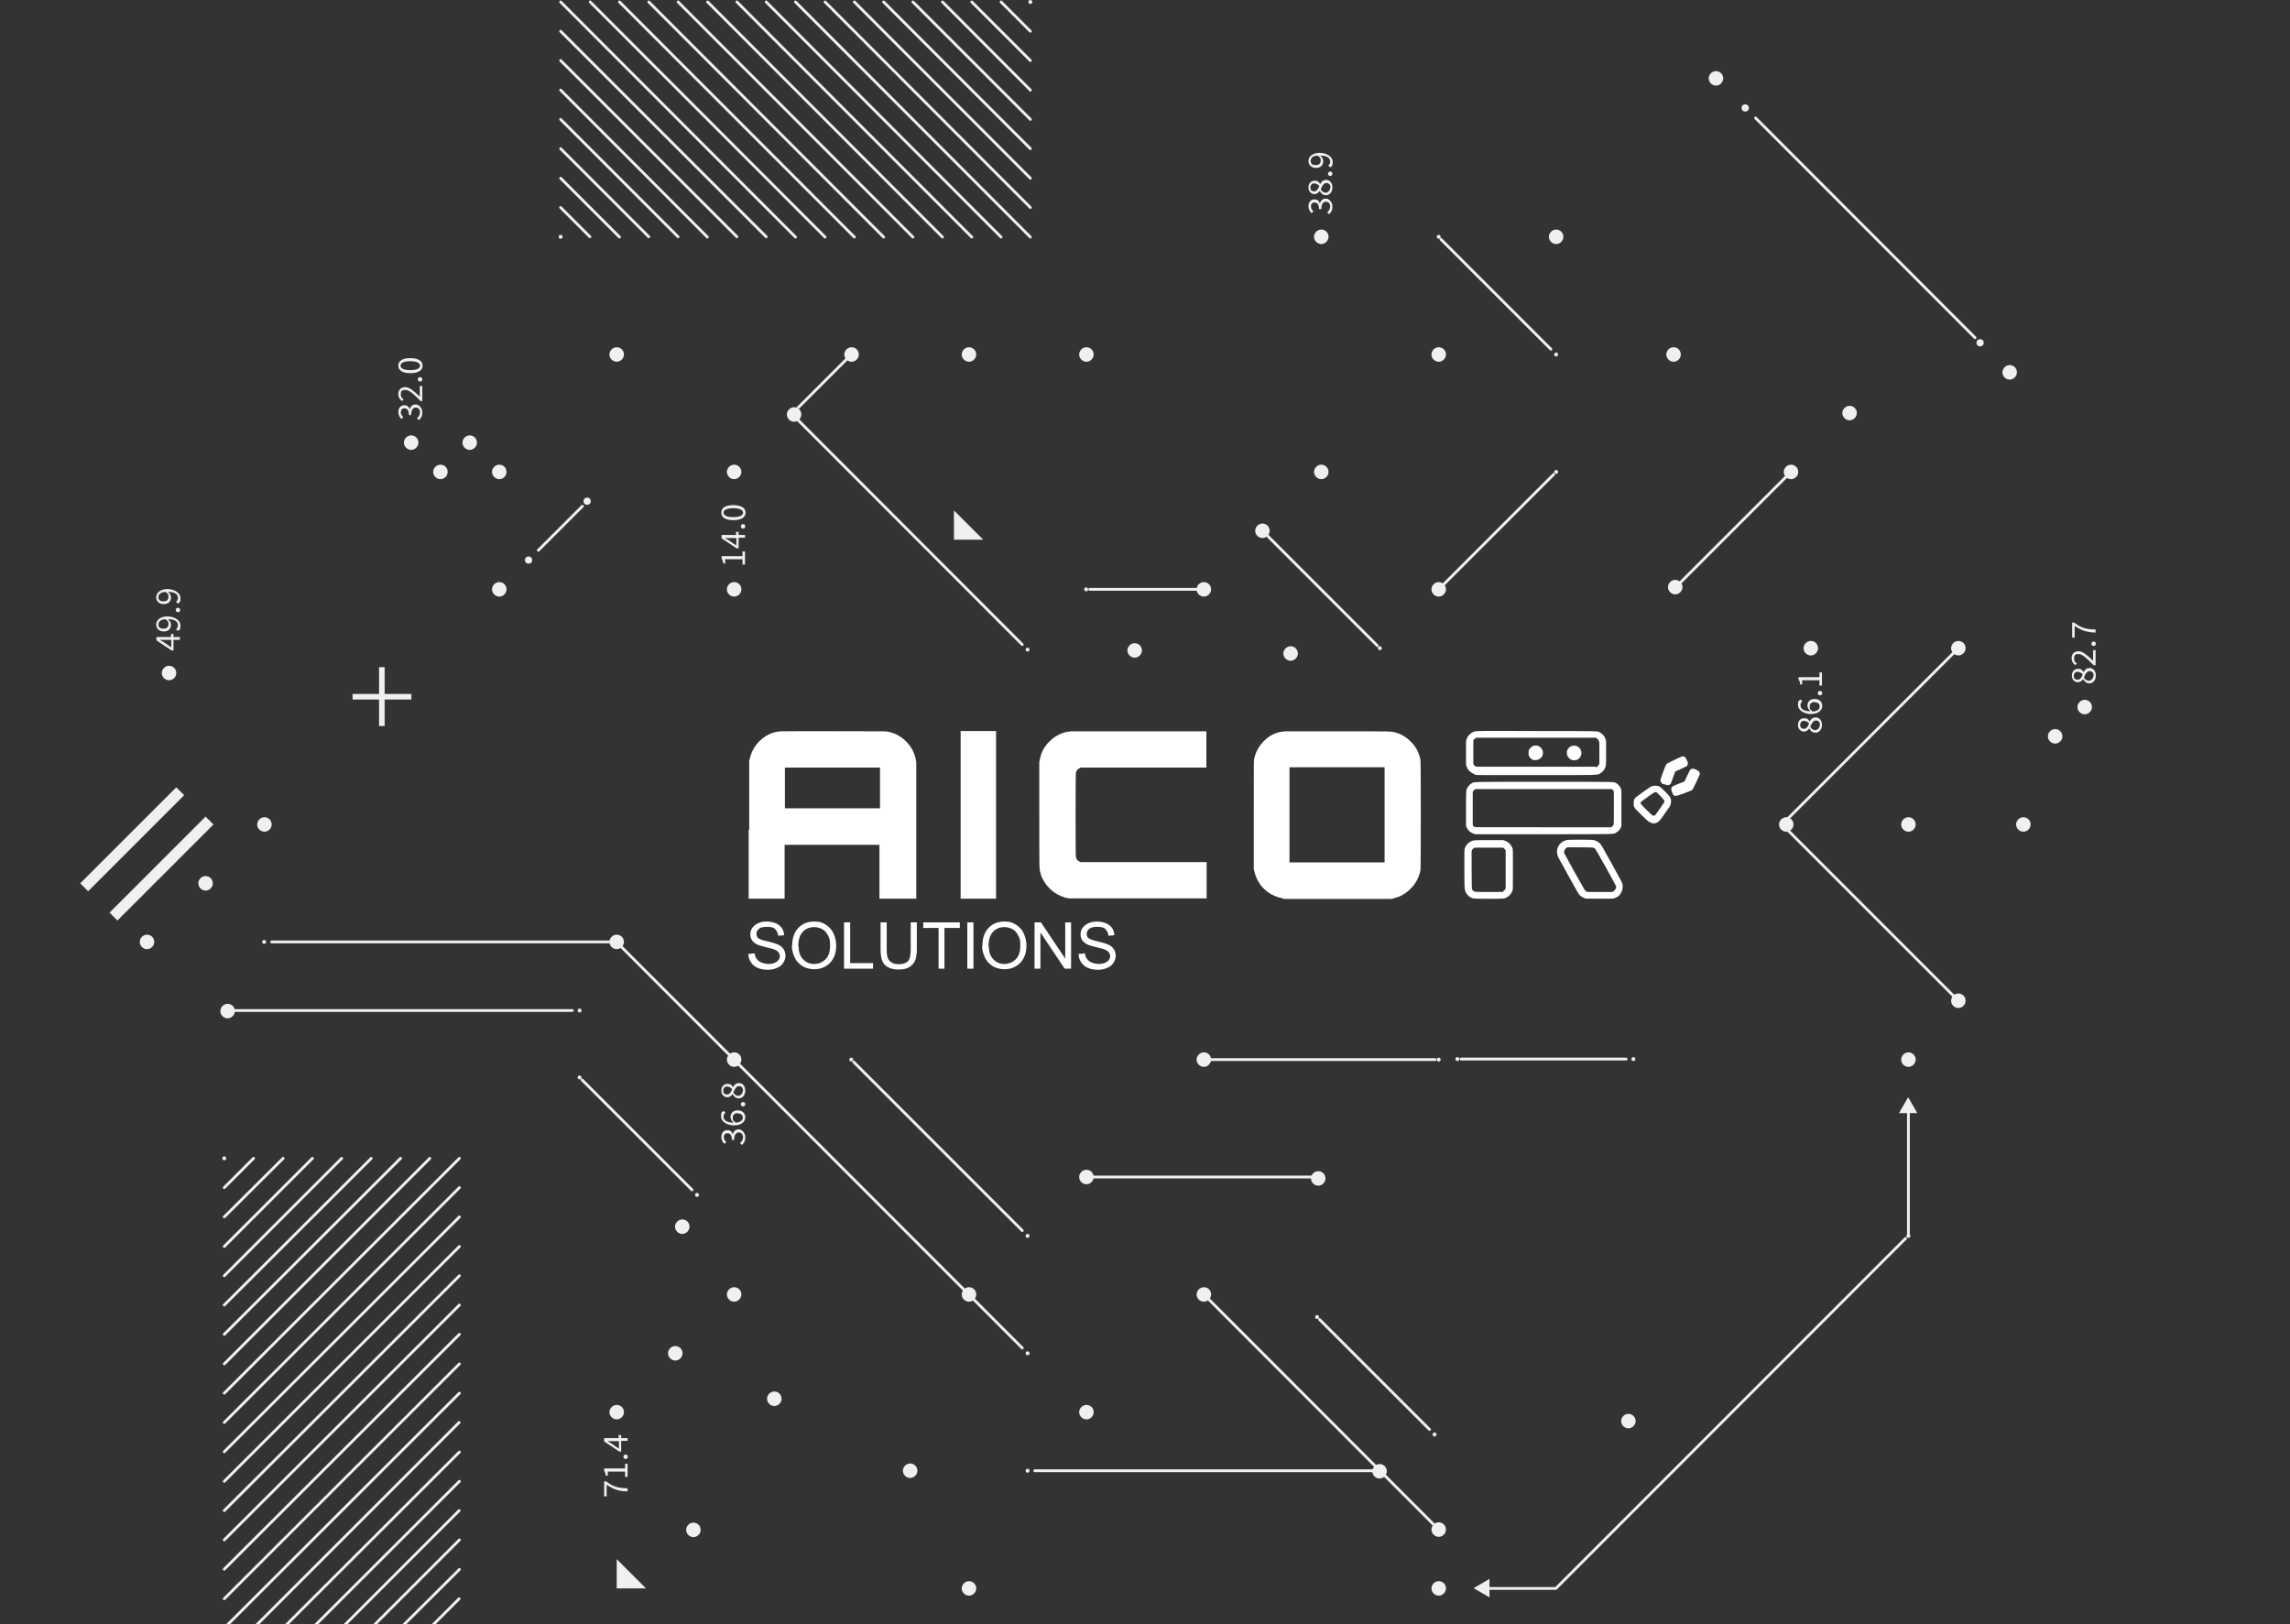 <?xml version="1.0" encoding="UTF-8"?>
<svg xmlns="http://www.w3.org/2000/svg" xmlns:xlink="http://www.w3.org/1999/xlink" version="1.1" viewBox="0 0 821 582.3">
  <rect x="0" y="0" width="821" height="582.3" fill="#333333" stroke="none"/>
  <defs>
    <style>
      .st0 {
        stroke-linecap: square;
        stroke-width: 4px;
      }

      .st0, .st1, .st2, .st3 {
        fill: none;
      }

      .st0, .st2 {
        stroke-miterlimit: 10;
      }

      .st0, .st2, .st3 {
        stroke: #f0f0f0;
      }

      .st4 {
        fill: #fff;
      }

      .st5 {
        fill: #f0f0f0;
      }

      .st6 {
        isolation: isolate;
      }

      .st2 {
        stroke-width: 2px;
      }

      .st3 {
        stroke-linecap: round;
        stroke-linejoin: round;
      }

      .st7 {
        clip-path: url(#clippath);
      }
    </style>
    <clipPath id="clippath">
      <rect class="st1" y="0" width="821" height="582.3"></rect>
    </clipPath>
  </defs>
  <g id="Ebene_1">
    <g class="st7">
      <g>
        <circle class="st5" cx="189.5" cy="200.8" r="1.3"></circle>
        <path class="st3" d="M193,197.3l15.8-15.8"></path>
        <circle class="st5" cx="210.5" cy="179.7" r="1.3"></circle>
        <circle class="st5" cx="625.7" cy="38.7" r="1.3"></circle>
        <path class="st3" d="M629.4,42.3l78.7,78.8"></path>
        <circle class="st5" cx="709.9" cy="122.9" r="1.3"></circle>
        <path class="st2" d="M126.4,249.8h21.1"></path>
        <path class="st2" d="M136.9,260.3v-21.1"></path>
        <path class="st0" d="M42.1,327.2l31.6-31.6"></path>
        <path class="st0" d="M31.6,316.7l31.6-31.6"></path>
        <circle class="st5" cx="452.6" cy="190.3" r=".7"></circle>
        <path class="st3" d="M454.4,192.1l39.4,39.4"></path>
        <circle class="st5" cx="494.7" cy="232.4" r=".7"></circle>
        <circle class="st5" cx="514.3" cy="514.3" r=".7"></circle>
        <path class="st3" d="M512.5,512.5l-39.4-39.4"></path>
        <circle class="st5" cx="472.2" cy="472.2" r=".7"></circle>
        <circle class="st5" cx="515.8" cy="548.4" r=".7"></circle>
        <path class="st3" d="M513.9,546.5l-81.4-81.5"></path>
        <circle class="st5" cx="431.6" cy="464.1" r=".7"></circle>
        <circle class="st5" cx="600" cy="211.3" r=".7"></circle>
        <path class="st3" d="M601.8,209.5l39.4-39.4"></path>
        <circle class="st5" cx="642.1" cy="169.2" r=".7"></circle>
        <circle class="st5" cx="702.1" cy="358.8" r=".7"></circle>
        <path class="st3" d="M700.2,356.9l-60.4-60.4"></path>
        <circle class="st5" cx="638.9" cy="295.6" r=".7"></circle>
        <circle class="st5" cx="585.6" cy="379.7" r=".7"></circle>
        <path class="st3" d="M583,379.7h-59.2"></path>
        <circle class="st5" cx="522.5" cy="379.7" r=".7"></circle>
        <circle class="st5" cx="638.9" cy="295.6" r=".7"></circle>
        <path class="st3" d="M640.8,293.7l60.4-60.4"></path>
        <circle class="st5" cx="702.1" cy="232.4" r=".7"></circle>
        <circle class="st5" cx="431.6" cy="379.9" r=".7"></circle>
        <path class="st3" d="M434.2,379.9h80.3"></path>
        <circle class="st5" cx="515.8" cy="379.9" r=".7"></circle>
        <circle class="st5" cx="515.8" cy="211.3" r=".7"></circle>
        <path class="st3" d="M517.6,209.5l39.4-39.4"></path>
        <circle class="st5" cx="557.9" cy="169.2" r=".7"></circle>
        <circle class="st5" cx="368.4" cy="443.1" r=".7"></circle>
        <path class="st3" d="M366.5,441.2l-60.4-60.4"></path>
        <circle class="st5" cx="305.2" cy="379.9" r=".7"></circle>
        <circle class="st5" cx="249.9" cy="428.4" r=".7"></circle>
        <path class="st3" d="M248.1,426.6l-39.4-39.4"></path>
        <circle class="st5" cx="207.8" cy="386.3" r=".7"></circle>
        <circle class="st5" cx="207.8" cy="362.3" r=".7"></circle>
        <path class="st3" d="M205.2,362.3h-122.4"></path>
        <circle class="st5" cx="81.5" cy="362.3" r=".7"></circle>
        <circle class="st5" cx="94.7" cy="337.7" r=".7"></circle>
        <path class="st3" d="M97.4,337.7h122.4"></path>
        <circle class="st5" cx="221" cy="337.7" r=".7"></circle>
        <circle class="st5" cx="368.4" cy="485.2" r=".7"></circle>
        <path class="st3" d="M366.5,483.3l-144.6-144.7"></path>
        <circle class="st5" cx="221" cy="337.7" r=".7"></circle>
        <circle class="st5" cx="368.4" cy="527.3" r=".7"></circle>
        <path class="st3" d="M371,527.3h122.4"></path>
        <circle class="st5" cx="494.7" cy="527.3" r=".7"></circle>
        <circle class="st5" cx="368.4" cy="232.9" r=".7"></circle>
        <path class="st3" d="M366.5,231.1l-81.4-81.5"></path>
        <circle class="st5" cx="284.2" cy="148.7" r=".7"></circle>
        <circle class="st5" cx="284.2" cy="148.1" r=".7"></circle>
        <path class="st3" d="M286.1,146.2l18.2-18.2"></path>
        <circle class="st5" cx="305.2" cy="127.1" r=".7"></circle>
        <circle class="st5" cx="431.6" cy="211.3" r=".7"></circle>
        <path class="st3" d="M428.9,211.3h-38.2"></path>
        <circle class="st5" cx="389.4" cy="211.3" r=".7"></circle>
        <circle class="st5" cx="557.9" cy="127.1" r=".7"></circle>
        <path class="st3" d="M556,125.2l-39.4-39.4"></path>
        <circle class="st5" cx="515.8" cy="84.9" r=".7"></circle>
        <circle class="st5" cx="389.4" cy="422" r=".7"></circle>
        <path class="st3" d="M392.1,422h80.3"></path>
        <circle class="st5" cx="473.7" cy="422" r=".7"></circle>
        <path class="st5" d="M265.8,211.3c0-1.5-1.2-2.6-2.6-2.6s-2.6,1.2-2.6,2.6,1.2,2.6,2.6,2.6,2.6-1.2,2.6-2.6Z"></path>
        <path class="st5" d="M328.9,527.3c0-1.5-1.2-2.6-2.6-2.6s-2.6,1.2-2.6,2.6,1.2,2.6,2.6,2.6,2.6-1.2,2.6-2.6Z"></path>
        <path class="st5" d="M518.4,548.4c0-1.5-1.2-2.6-2.6-2.6s-2.6,1.2-2.6,2.6,1.2,2.6,2.6,2.6,2.6-1.2,2.6-2.6Z"></path>
        <path class="st5" d="M723.1,133.5c0-1.5-1.2-2.6-2.6-2.6s-2.6,1.2-2.6,2.6,1.2,2.6,2.6,2.6,2.6-1.2,2.6-2.6Z"></path>
        <path class="st5" d="M750,253.5c0-1.5-1.2-2.6-2.6-2.6s-2.6,1.2-2.6,2.6,1.2,2.6,2.6,2.6,2.6-1.2,2.6-2.6Z"></path>
        <path class="st5" d="M739.4,264c0-1.5-1.2-2.6-2.6-2.6s-2.6,1.2-2.6,2.6,1.2,2.6,2.6,2.6,2.6-1.2,2.6-2.6Z"></path>
        <path class="st5" d="M644.7,169.2c0-1.5-1.2-2.6-2.6-2.6s-2.6,1.2-2.6,2.6,1.2,2.6,2.6,2.6,2.6-1.2,2.6-2.6Z"></path>
        <path class="st5" d="M665.7,148.1c0-1.5-1.2-2.6-2.6-2.6s-2.6,1.2-2.6,2.6,1.2,2.6,2.6,2.6,2.6-1.2,2.6-2.6Z"></path>
        <path class="st5" d="M617.8,28.1c0-1.5-1.2-2.6-2.6-2.6s-2.6,1.2-2.6,2.6,1.2,2.6,2.6,2.6,2.6-1.2,2.6-2.6Z"></path>
        <path class="st5" d="M602.6,127.1c0-1.5-1.2-2.6-2.6-2.6s-2.6,1.2-2.6,2.6,1.2,2.6,2.6,2.6,2.6-1.2,2.6-2.6Z"></path>
        <path class="st5" d="M476.3,84.9c0-1.5-1.2-2.6-2.6-2.6s-2.6,1.2-2.6,2.6,1.2,2.6,2.6,2.6,2.6-1.2,2.6-2.6Z"></path>
        <path class="st5" d="M560.5,84.9c0-1.5-1.2-2.6-2.6-2.6s-2.6,1.2-2.6,2.6,1.2,2.6,2.6,2.6,2.6-1.2,2.6-2.6Z"></path>
        <path class="st5" d="M518.4,127.1c0-1.5-1.2-2.6-2.6-2.6s-2.6,1.2-2.6,2.6,1.2,2.6,2.6,2.6,2.6-1.2,2.6-2.6Z"></path>
        <path class="st5" d="M455.2,190.3c0-1.5-1.2-2.6-2.6-2.6s-2.6,1.2-2.6,2.6,1.2,2.6,2.6,2.6,2.6-1.2,2.6-2.6Z"></path>
        <path class="st5" d="M392.1,127.1c0-1.5-1.2-2.6-2.6-2.6s-2.6,1.2-2.6,2.6,1.2,2.6,2.6,2.6,2.6-1.2,2.6-2.6Z"></path>
        <path class="st5" d="M223.7,127.1c0-1.5-1.2-2.6-2.6-2.6s-2.6,1.2-2.6,2.6,1.2,2.6,2.6,2.6,2.6-1.2,2.6-2.6Z"></path>
        <path class="st5" d="M307.9,127.1c0-1.5-1.2-2.6-2.6-2.6s-2.6,1.2-2.6,2.6,1.2,2.6,2.6,2.6,2.6-1.2,2.6-2.6Z"></path>
        <path class="st5" d="M265.8,169.2c0-1.5-1.2-2.6-2.6-2.6s-2.6,1.2-2.6,2.6,1.2,2.6,2.6,2.6,2.6-1.2,2.6-2.6Z"></path>
        <path class="st5" d="M181.6,169.2c0-1.5-1.2-2.6-2.6-2.6s-2.6,1.2-2.6,2.6,1.2,2.6,2.6,2.6,2.6-1.2,2.6-2.6Z"></path>
        <path class="st5" d="M160.5,169.2c0-1.5-1.2-2.6-2.6-2.6s-2.6,1.2-2.6,2.6,1.2,2.6,2.6,2.6,2.6-1.2,2.6-2.6Z"></path>
        <path class="st5" d="M150,158.7c0-1.5-1.2-2.6-2.6-2.6s-2.6,1.2-2.6,2.6,1.2,2.6,2.6,2.6,2.6-1.2,2.6-2.6Z"></path>
        <path class="st5" d="M171,158.7c0-1.5-1.2-2.6-2.6-2.6s-2.6,1.2-2.6,2.6,1.2,2.6,2.6,2.6,2.6-1.2,2.6-2.6Z"></path>
        <path class="st5" d="M181.6,211.3c0-1.5-1.2-2.6-2.6-2.6s-2.6,1.2-2.6,2.6,1.2,2.6,2.6,2.6,2.6-1.2,2.6-2.6Z"></path>
        <path class="st5" d="M63.2,241.3c0-1.5-1.2-2.6-2.6-2.6s-2.6,1.2-2.6,2.6,1.2,2.6,2.6,2.6,2.6-1.2,2.6-2.6Z"></path>
        <path class="st5" d="M97.4,295.6c0-1.5-1.2-2.6-2.6-2.6s-2.6,1.2-2.6,2.6,1.2,2.6,2.6,2.6,2.6-1.2,2.6-2.6Z"></path>
        <path class="st5" d="M76.3,316.7c0-1.5-1.2-2.6-2.6-2.6s-2.6,1.2-2.6,2.6,1.2,2.6,2.6,2.6,2.6-1.2,2.6-2.6Z"></path>
        <path class="st5" d="M55.3,337.7c0-1.5-1.2-2.6-2.6-2.6s-2.6,1.2-2.6,2.6,1.2,2.6,2.6,2.6,2.6-1.2,2.6-2.6Z"></path>
        <path class="st5" d="M223.7,506.3c0-1.5-1.2-2.6-2.6-2.6s-2.6,1.2-2.6,2.6,1.2,2.6,2.6,2.6,2.6-1.2,2.6-2.6Z"></path>
        <path class="st5" d="M392.1,506.3c0-1.5-1.2-2.6-2.6-2.6s-2.6,1.2-2.6,2.6,1.2,2.6,2.6,2.6,2.6-1.2,2.6-2.6Z"></path>
        <path class="st5" d="M350,569.5c0-1.5-1.2-2.6-2.6-2.6s-2.6,1.2-2.6,2.6,1.2,2.6,2.6,2.6,2.6-1.2,2.6-2.6Z"></path>
        <path class="st5" d="M518.4,569.5c0-1.5-1.2-2.6-2.6-2.6s-2.6,1.2-2.6,2.6,1.2,2.6,2.6,2.6,2.6-1.2,2.6-2.6Z"></path>
        <path class="st5" d="M686.8,295.6c0-1.5-1.2-2.6-2.6-2.6s-2.6,1.2-2.6,2.6,1.2,2.6,2.6,2.6,2.6-1.2,2.6-2.6Z"></path>
        <path class="st5" d="M704.7,358.8c0-1.5-1.2-2.6-2.6-2.6s-2.6,1.2-2.6,2.6,1.2,2.6,2.6,2.6,2.6-1.2,2.6-2.6Z"></path>
        <path class="st5" d="M280.2,501.5c0-1.5-1.2-2.6-2.6-2.6s-2.6,1.2-2.6,2.6,1.2,2.6,2.6,2.6,2.6-1.2,2.6-2.6Z"></path>
        <path class="st5" d="M475.2,422.5c0-1.5-1.2-2.6-2.6-2.6s-2.6,1.2-2.6,2.6,1.2,2.6,2.6,2.6,2.6-1.2,2.6-2.6Z"></path>
        <path class="st5" d="M651.8,232.4c0-1.5-1.2-2.6-2.6-2.6s-2.6,1.2-2.6,2.6,1.2,2.6,2.6,2.6,2.6-1.2,2.6-2.6Z"></path>
        <path class="st5" d="M704.7,232.4c0-1.5-1.2-2.6-2.6-2.6s-2.6,1.2-2.6,2.6,1.2,2.6,2.6,2.6,2.6-1.2,2.6-2.6Z"></path>
        <path class="st5" d="M265.8,379.9c0-1.5-1.2-2.6-2.6-2.6s-2.6,1.2-2.6,2.6,1.2,2.6,2.6,2.6,2.6-1.2,2.6-2.6Z"></path>
        <path class="st5" d="M84.2,362.5c0-1.5-1.2-2.6-2.6-2.6s-2.6,1.2-2.6,2.6,1.2,2.6,2.6,2.6,2.6-1.2,2.6-2.6Z"></path>
        <path class="st5" d="M247.2,439.8c0-1.5-1.2-2.6-2.6-2.6s-2.6,1.2-2.6,2.6,1.2,2.6,2.6,2.6,2.6-1.2,2.6-2.6Z"></path>
        <path class="st5" d="M497.2,527.5c0-1.5-1.2-2.6-2.6-2.6s-2.6,1.2-2.6,2.6,1.2,2.6,2.6,2.6,2.6-1.2,2.6-2.6Z"></path>
        <path class="st5" d="M434.2,379.9c0-1.5-1.2-2.6-2.6-2.6s-2.6,1.2-2.6,2.6,1.2,2.6,2.6,2.6,2.6-1.2,2.6-2.6Z"></path>
        <path class="st5" d="M728,295.6c0-1.5-1.2-2.6-2.6-2.6s-2.6,1.2-2.6,2.6,1.2,2.6,2.6,2.6,2.6-1.2,2.6-2.6Z"></path>
        <path class="st5" d="M223.7,337.7c0-1.5-1.2-2.6-2.6-2.6s-2.6,1.2-2.6,2.6,1.2,2.6,2.6,2.6,2.6-1.2,2.6-2.6Z"></path>
        <path class="st5" d="M244.7,485.2c0-1.5-1.2-2.6-2.6-2.6s-2.6,1.2-2.6,2.6,1.2,2.6,2.6,2.6,2.6-1.2,2.6-2.6Z"></path>
        <path class="st5" d="M265.8,464.1c0-1.5-1.2-2.6-2.6-2.6s-2.6,1.2-2.6,2.6,1.2,2.6,2.6,2.6,2.6-1.2,2.6-2.6Z"></path>
        <path class="st5" d="M643,295.6c0-1.5-1.2-2.6-2.6-2.6s-2.6,1.2-2.6,2.6,1.2,2.6,2.6,2.6,2.6-1.2,2.6-2.6Z"></path>
        <path class="st5" d="M686.8,379.9c0-1.5-1.2-2.6-2.6-2.6s-2.6,1.2-2.6,2.6,1.2,2.6,2.6,2.6,2.6-1.2,2.6-2.6Z"></path>
        <path class="st5" d="M231.6,569.5h-10.5v-10.5l10.5,10.5Z"></path>
        <path class="st5" d="M352.5,193.5h-10.5v-10.5l10.5,10.5Z"></path>
        <circle class="st5" cx="531" cy="569.5" r=".7"></circle>
        <path class="st3" d="M533.6,569.5h24.2l125.4-125.5"></path>
        <circle class="st5" cx="684.2" cy="443.1" r=".7"></circle>
        <path class="st3" d="M684.2,442.4v-44"></path>
        <circle class="st5" cx="684.2" cy="395.1" r=".7"></circle>
        <path class="st5" d="M534,572.7l-5.7-3.3,5.7-3.3v6.6Z"></path>
        <path class="st5" d="M687.4,399.1l-3.3-5.7-3.3,5.7h6.6Z"></path>
        <path class="st3" d="M201,.7l84.2,84.3"></path>
        <path class="st3" d="M201,11.2l73.7,73.7"></path>
        <path class="st3" d="M201,21.7l63.2,63.2"></path>
        <path class="st3" d="M201,32.3l52.6,52.7"></path>
        <path class="st3" d="M201,42.8l42.1,42.1"></path>
        <path class="st3" d="M201,53.3l31.6,31.6"></path>
        <path class="st3" d="M201,63.9l21.1,21.1"></path>
        <path class="st3" d="M201,74.4l10.5,10.5"></path>
        <circle class="st5" cx="201" cy="84.9" r=".7"></circle>
        <path class="st3" d="M369.4,74.4L295.8.7"></path>
        <path class="st3" d="M369.4,63.9L306.3.7"></path>
        <path class="st3" d="M369.4,53.3L316.8.7"></path>
        <path class="st3" d="M369.4,42.8L327.3.7"></path>
        <path class="st3" d="M369.4,32.3L337.9.7"></path>
        <path class="st3" d="M369.4,21.7L348.4.7"></path>
        <path class="st3" d="M369.4,11.2l-10.5-10.5"></path>
        <circle class="st5" cx="369.4" cy=".7" r=".7"></circle>
        <path class="st3" d="M285.2.7l84.2,84.3"></path>
        <path class="st3" d="M274.7.7l84.2,84.3"></path>
        <path class="st3" d="M264.2.7l84.2,84.3"></path>
        <path class="st3" d="M253.7.7l84.2,84.3"></path>
        <path class="st3" d="M243.1.7l84.2,84.3"></path>
        <path class="st3" d="M232.6.7l84.2,84.3"></path>
        <path class="st3" d="M222.1.7l84.2,84.3"></path>
        <path class="st3" d="M211.6.7l84.2,84.3"></path>
        <path class="st3" d="M164.7,415.3l-84.3,84.2"></path>
        <path class="st3" d="M154.1,415.3l-73.7,73.7"></path>
        <path class="st3" d="M143.6,415.3l-63.2,63.1"></path>
        <path class="st3" d="M133.1,415.3l-52.7,52.6"></path>
        <path class="st3" d="M122.5,415.3l-42.1,42.1"></path>
        <path class="st3" d="M112,415.3l-31.6,31.6"></path>
        <path class="st3" d="M101.5,415.3l-21.1,21"></path>
        <path class="st3" d="M90.9,415.3l-10.5,10.5"></path>
        <circle class="st5" cx="80.4" cy="415.3" r=".7"></circle>
        <path class="st3" d="M90.9,583.7l73.7-73.7"></path>
        <path class="st3" d="M101.5,583.7l63.2-63.1"></path>
        <path class="st3" d="M112,583.7l52.7-52.6"></path>
        <path class="st3" d="M122.5,583.7l42.1-42.1"></path>
        <path class="st3" d="M133.1,583.7l31.6-31.6"></path>
        <path class="st3" d="M143.6,583.7l21.1-21"></path>
        <path class="st3" d="M154.1,583.7l10.5-10.5"></path>
        <path class="st3" d="M164.7,499.5l-84.3,84.2"></path>
        <path class="st3" d="M164.7,489l-84.3,84.2"></path>
        <path class="st3" d="M164.7,478.4l-84.3,84.2"></path>
        <path class="st3" d="M164.7,467.9l-84.3,84.2"></path>
        <path class="st3" d="M164.7,457.4l-84.3,84.2"></path>
        <path class="st3" d="M164.7,446.9l-84.3,84.2"></path>
        <path class="st3" d="M164.7,436.3l-84.3,84.2"></path>
        <path class="st3" d="M164.7,425.8l-84.3,84.2"></path>
        <path class="st5" d="M586.4,509.5c0-1.5-1.2-2.6-2.6-2.6s-2.6,1.2-2.6,2.6,1.2,2.6,2.6,2.6,2.6-1.2,2.6-2.6h0Z"></path>
        <path class="st5" d="M518.4,211.3c0-1.5-1.2-2.6-2.6-2.6s-2.6,1.2-2.6,2.6,1.2,2.6,2.6,2.6,2.6-1.2,2.6-2.6Z"></path>
        <path class="st5" d="M476.3,169.2c0-1.5-1.2-2.6-2.6-2.6s-2.6,1.2-2.6,2.6,1.2,2.6,2.6,2.6,2.6-1.2,2.6-2.6Z"></path>
        <path class="st5" d="M434.2,211.3c0-1.5-1.2-2.6-2.6-2.6s-2.6,1.2-2.6,2.6,1.2,2.6,2.6,2.6,2.6-1.2,2.6-2.6Z"></path>
        <path class="st5" d="M465.3,234.3c0-1.5-1.2-2.6-2.6-2.6s-2.6,1.2-2.6,2.6,1.2,2.6,2.6,2.6,2.6-1.2,2.6-2.6Z"></path>
        <path class="st5" d="M350,127.1c0-1.5-1.2-2.6-2.6-2.6s-2.6,1.2-2.6,2.6,1.2,2.6,2.6,2.6,2.6-1.2,2.6-2.6Z"></path>
        <path class="st5" d="M392.1,422c0-1.5-1.2-2.6-2.6-2.6s-2.6,1.2-2.6,2.6,1.2,2.6,2.6,2.6,2.6-1.2,2.6-2.6Z"></path>
        <path class="st5" d="M350,464.1c0-1.5-1.2-2.6-2.6-2.6s-2.6,1.2-2.6,2.6,1.2,2.6,2.6,2.6,2.6-1.2,2.6-2.6Z"></path>
        <path class="st5" d="M434.2,464.1c0-1.5-1.2-2.6-2.6-2.6s-2.6,1.2-2.6,2.6,1.2,2.6,2.6,2.6,2.6-1.2,2.6-2.6Z"></path>
        <path class="st5" d="M287.3,148.6c0-1.5-1.2-2.6-2.6-2.6s-2.6,1.2-2.6,2.6,1.2,2.6,2.6,2.6,2.6-1.2,2.6-2.6Z"></path>
        <path class="st5" d="M251.2,548.5c0-1.5-1.2-2.6-2.6-2.6s-2.6,1.2-2.6,2.6,1.2,2.6,2.6,2.6,2.6-1.2,2.6-2.6Z"></path>
        <path class="st5" d="M603.2,210.5c0-1.5-1.2-2.6-2.6-2.6s-2.6,1.2-2.6,2.6,1.2,2.6,2.6,2.6,2.6-1.2,2.6-2.6Z"></path>
        <path class="st5" d="M409.4,233.2c0-1.5-1.2-2.6-2.6-2.6s-2.6,1.2-2.6,2.6,1.2,2.6,2.6,2.6,2.6-1.2,2.6-2.6Z"></path>
        <path class="st5" d="M62.2,227.3v1.1h2.3v1h-2.3v3.8h-.7l-5.4-3.6v-1.2h5.2v-1.1h.9ZM61.3,229.4h-4c.4.3.8.5,1.2.7l2.9,2v-2.6h-.1Z"></path>
        <path class="st5" d="M63.1,225.6c.4-.3.7-.9.7-1.4,0-1.2-.9-2.2-3.6-2.2.7.5,1.1,1.3,1.1,2,0,1.4-.9,2.4-2.6,2.4s-2.7-1.1-2.7-2.5,1.3-2.9,4-2.9,4.7,1.5,4.7,3.2-.4,1.6-.9,2c0,0-.7-.6-.7-.6ZM59.3,222c-1.6.1-2.5.8-2.5,1.9s.7,1.5,1.8,1.5,1.8-.5,1.8-1.6-.3-1.2-1.1-1.8h0Z"></path>
        <path class="st5" d="M63,218.7c0-.4.3-.8.8-.8s.8.4.8.8-.3.8-.8.8-.8-.4-.8-.8Z"></path>
        <path class="st5" d="M63.1,215.8c.4-.3.7-.9.7-1.4,0-1.2-.9-2.2-3.6-2.2.7.5,1.1,1.3,1.1,2,0,1.4-.9,2.4-2.6,2.4s-2.7-1.1-2.7-2.5,1.3-2.9,4-2.9,4.7,1.5,4.7,3.2-.4,1.6-.9,2c0,0-.7-.6-.7-.6ZM59.3,212.2c-1.6.1-2.5.8-2.5,1.9s.7,1.5,1.8,1.5,1.8-.5,1.8-1.6-.3-1.2-1.1-1.8h0Z"></path>
        <path class="st5" d="M217.5,532.3v4.2h-.9v-5.4h.7c2.5,2,4.4,2.4,7.7,2.5v1.1c-3.2,0-5.2-.8-7.5-2.4h0Z"></path>
        <path class="st5" d="M224.1,529.5v-1.9h-6.2v1.5h-.7c-.1-.8-.3-1.3-.6-1.8v-.8h7.5v-1.7h.9v4.7h-.9Z"></path>
        <path class="st5" d="M223.5,522.3c0-.4.3-.8.8-.8s.8.4.8.8-.3.8-.8.8-.8-.4-.8-.8Z"></path>
        <path class="st5" d="M222.7,514.5v1.1h2.3v1h-2.3v3.8h-.7l-5.4-3.6v-1.2h5.2v-1.1h.9ZM221.8,516.7h-4c.4.3.8.5,1.2.7l2.9,2v-2.6h0Z"></path>
        <path class="st5" d="M648.7,261.1h0c-.4.6-1.1,1.2-1.9,1.2-1.3,0-2.2-1-2.2-2.4s.9-2.4,2.2-2.4,1.6.6,2,1.2h0c.4-.8,1-1.5,2.2-1.5s2.2,1.1,2.2,2.7-1,2.8-2.3,2.8-1.8-.8-2.3-1.6h0ZM652.5,259.9c0-1-.6-1.6-1.5-1.6s-1.5,1.1-2,2.3c.4.7,1.1,1.2,1.8,1.2s1.6-.8,1.6-1.8h.1ZM646.9,258.4c-.8,0-1.5.5-1.5,1.5s.5,1.4,1.4,1.4,1.4-.9,1.8-1.9c-.5-.6-1.1-.9-1.7-.9h0Z"></path>
        <path class="st5" d="M646.2,251.4c-.4.3-.7.9-.7,1.4,0,1.2.9,2.2,3.6,2.2-.6-.5-1.1-1.3-1.1-2,0-1.4.9-2.4,2.6-2.4s2.7,1.1,2.7,2.5-1.3,2.9-4,2.9-4.7-1.5-4.7-3.2.4-1.6.9-2l.7.6ZM650.6,251.7c-1.1,0-1.8.5-1.8,1.6s.3,1.2,1.1,1.8c1.6-.1,2.5-.8,2.5-1.8s-.7-1.5-1.8-1.5h0Z"></path>
        <path class="st5" d="M651.7,248.5c0-.4.3-.8.8-.8s.8.4.8.8-.3.8-.8.8-.8-.4-.8-.8Z"></path>
        <path class="st5" d="M652.3,245.8v-1.9h-6.2v1.5h-.7c0-.8-.3-1.3-.6-1.8v-.8h7.5v-1.7h.9v4.7h-.9Z"></path>
        <path class="st5" d="M265.4,409.8c.5-.5,1-1.2,1-2.1s-.6-1.7-1.5-1.7-1.7.7-1.7,2.7h-.8c0-1.8-.7-2.4-1.6-2.4s-1.3.6-1.3,1.4.4,1.3.9,1.8l-.7.6c-.6-.6-1.1-1.4-1.1-2.4,0-1.5.8-2.5,2.1-2.5s1.7.6,2,1.5h0c.2-1,1-1.8,2.1-1.8s2.4,1.2,2.4,2.8-.6,2.2-1.2,2.8l-.7-.6h.1Z"></path>
        <path class="st5" d="M260.1,398.9c-.4.3-.7.9-.7,1.4,0,1.2.9,2.2,3.6,2.2-.6-.5-1.1-1.3-1.1-2,0-1.4.9-2.4,2.6-2.4s2.7,1.1,2.7,2.5-1.3,2.9-4,2.9-4.7-1.5-4.7-3.2.4-1.6.9-2l.7.6ZM264.5,399.1c-1.1,0-1.8.5-1.8,1.6s.3,1.2,1.1,1.8c1.6-.1,2.5-.8,2.5-1.8s-.7-1.5-1.8-1.5h0Z"></path>
        <path class="st5" d="M265.6,395.9c0-.4.3-.8.8-.8s.8.4.8.8-.3.8-.8.8-.8-.4-.8-.8Z"></path>
        <path class="st5" d="M262.7,392.2h0c-.4.6-1.1,1.2-1.9,1.2-1.3,0-2.2-1-2.2-2.4s.9-2.4,2.2-2.4,1.6.6,2,1.2h0c.4-.8,1-1.5,2.2-1.5s2.2,1.1,2.2,2.7-1,2.8-2.3,2.8-1.8-.8-2.3-1.6h0ZM266.4,391c0-1-.6-1.6-1.5-1.6s-1.5,1.1-2,2.3c.4.7,1.1,1.2,1.8,1.2s1.6-.8,1.6-1.8h.1ZM260.8,389.5c-.8,0-1.5.5-1.5,1.5s.5,1.4,1.4,1.4,1.4-.9,1.8-1.9c-.5-.6-1.1-.9-1.7-.9h0Z"></path>
        <path class="st5" d="M149.6,149.9c.5-.5,1-1.2,1-2.1s-.6-1.7-1.5-1.7-1.7.7-1.7,2.7h-.8c0-1.8-.7-2.4-1.6-2.4s-1.3.6-1.3,1.4.4,1.3.9,1.8l-.7.6c-.6-.6-1.1-1.4-1.1-2.4,0-1.5.8-2.5,2.1-2.5s1.7.6,2,1.5h0c.2-1,1-1.8,2.1-1.8s2.4,1.2,2.4,2.8-.6,2.2-1.2,2.8l-.7-.6h.1Z"></path>
        <path class="st5" d="M150.7,143.7c-2.5-2.5-4-3.9-5.4-3.9s-1.6.5-1.6,1.6.4,1.3,1,1.8l-.6.6c-.8-.7-1.3-1.4-1.3-2.5,0-1.6,1-2.5,2.5-2.5s3.1,1.4,5.2,3.4v-3.8h.9v5.4h-.7Z"></path>
        <path class="st5" d="M149.8,136c0-.4.3-.8.8-.8s.8.4.8.8-.3.8-.8.8-.8-.4-.8-.8Z"></path>
        <path class="st5" d="M147.1,133.8c-2.8,0-4.3-1-4.3-2.7s1.5-2.7,4.3-2.7,4.4,1,4.4,2.7-1.6,2.7-4.4,2.7ZM147.1,129.5c-2.5,0-3.5.7-3.5,1.6s1,1.6,3.5,1.6,3.5-.7,3.5-1.6-1.1-1.6-3.5-1.6Z"></path>
        <path class="st5" d="M266.2,202.4v-1.9h-6.2v1.5h-.7c-.1-.8-.3-1.3-.6-1.8v-.8h7.5v-1.7h.9v4.7h-.9,0Z"></path>
        <path class="st5" d="M264.8,190.7v1.1h2.3v1h-2.3v3.8h-.7l-5.4-3.6v-1.2h5.2v-1.1h.9ZM263.9,192.9h-4c.4.3.8.5,1.2.7l2.9,2v-2.6h-.1Z"></path>
        <path class="st5" d="M265.6,188.7c0-.4.3-.8.8-.8s.8.4.8.8-.3.8-.8.8-.8-.4-.8-.8Z"></path>
        <path class="st5" d="M262.9,186.5c-2.8,0-4.3-1-4.3-2.7s1.5-2.7,4.3-2.7,4.4,1,4.4,2.7-1.6,2.7-4.4,2.7ZM262.9,182.2c-2.5,0-3.5.7-3.5,1.6s1,1.6,3.5,1.6,3.5-.7,3.5-1.6-1.1-1.6-3.5-1.6Z"></path>
        <path class="st5" d="M475.9,76.1c.5-.5,1-1.2,1-2.1s-.6-1.7-1.5-1.7-1.7.7-1.7,2.7h-.8c0-1.8-.7-2.4-1.6-2.4s-1.3.6-1.3,1.4.4,1.3.9,1.8l-.7.6c-.6-.6-1.1-1.4-1.1-2.4,0-1.5.8-2.5,2.1-2.5s1.7.6,2,1.5h0c.2-1,1-1.8,2.1-1.8s2.4,1.2,2.4,2.8-.6,2.2-1.2,2.8l-.7-.6h.1Z"></path>
        <path class="st5" d="M473.2,68.4h0c-.4.6-1.1,1.2-1.9,1.2-1.3,0-2.2-1-2.2-2.4s.9-2.4,2.2-2.4,1.6.6,2,1.2h0c.4-.8,1-1.5,2.2-1.5s2.2,1.1,2.2,2.7-1,2.8-2.3,2.8-1.8-.8-2.3-1.6h0ZM477,67.2c0-1-.6-1.6-1.5-1.6s-1.5,1.1-2,2.3c.4.7,1.1,1.2,1.8,1.2s1.6-.8,1.6-1.8h.1ZM471.3,65.7c-.8,0-1.5.5-1.5,1.5s.5,1.4,1.4,1.4,1.4-.9,1.8-1.9c-.5-.6-1.1-.9-1.7-.9h0Z"></path>
        <path class="st5" d="M476.1,62.3c0-.4.3-.8.8-.8s.8.4.8.8-.3.8-.8.8-.8-.4-.8-.8Z"></path>
        <path class="st5" d="M476.2,59.4c.4-.3.7-.9.7-1.4,0-1.2-.9-2.2-3.6-2.2.7.5,1.1,1.3,1.1,2,0,1.4-.9,2.4-2.6,2.4s-2.7-1.1-2.7-2.5,1.3-2.9,4-2.9,4.7,1.5,4.7,3.2-.4,1.6-.9,2l-.7-.6ZM472.4,55.8c-1.6,0-2.5.8-2.5,1.9s.7,1.5,1.8,1.5,1.8-.5,1.8-1.6-.3-1.2-1.1-1.8h0Z"></path>
        <path class="st5" d="M746.9,243.4h0c-.4.6-1.1,1.2-1.9,1.2-1.3,0-2.2-1-2.2-2.4s.9-2.4,2.2-2.4,1.6.6,2,1.2h0c.4-.8,1-1.5,2.2-1.5s2.2,1.1,2.2,2.7-1,2.8-2.3,2.8-1.8-.8-2.3-1.6h0ZM750.6,242.2c0-1-.6-1.6-1.5-1.6s-1.5,1.1-2,2.3c.4.7,1.1,1.2,1.8,1.2s1.6-.8,1.6-1.8h.1ZM745,240.8c-.8,0-1.5.5-1.5,1.5s.5,1.4,1.4,1.4,1.4-.9,1.8-1.9c-.5-.6-1.1-.9-1.7-.9h0Z"></path>
        <path class="st5" d="M750.6,238.5c-2.5-2.5-4-4-5.4-4s-1.6.5-1.6,1.6.4,1.3,1,1.8l-.6.6c-.8-.7-1.3-1.4-1.3-2.5,0-1.6,1-2.5,2.5-2.5s3.1,1.4,5.2,3.4v-3.8h.9v5.4h-.7Z"></path>
        <path class="st5" d="M749.8,230.8c0-.4.3-.8.8-.8s.8.4.8.8-.3.8-.8.8-.8-.4-.8-.8Z"></path>
        <path class="st5" d="M743.8,224.4v4.2h-.9v-5.4h.7c2.5,2,4.4,2.4,7.7,2.5v1.1c-3.2-.1-5.2-.8-7.5-2.4h0Z"></path>
      </g>
    </g>
  </g>
  <g id="Ebene_2">
    <g id="layer1">
      <g id="g15">
        <g id="text11" class="st6">
          <path id="path4" class="st4" d="M268.6,297.5v-24.7s.2-.7.2-.7c.6-2.6,1.6-4.5,3.5-6.4,2.2-2.1,4.6-3.3,7.6-3.5,1.3-.1,35.9,0,37.2,0,1.1,0,2.4.4,3.3.7,3.4,1.3,6.4,4.3,7.5,7.8.3,1,.5,1.7.6,2.7,0,.6,0,8.8,0,24.8v24s-6.6,0-6.6,0h-6.6v-19.3h-34v19.3h-12.9v-24.7ZM315.5,282.5v-7.3h-34.1v14.6h34.1v-7.3ZM344.4,292.1v-30h12.7v60.1h-12.7v-30ZM383.4,322.1c-4-.5-7.7-3.2-9.6-7-.4-.7-.6-1.3-.8-2.2-.4-1.4-.4-.7-.4-20.8v-18.9l.2-.9c.3-1.8,1-3.4,2-4.8.7-1.1,2.4-2.6,3.4-3.3,1.9-1.2,3.5-1.8,5.8-2,.6,0,10.1,0,24.7,0h23.8s0,6.5,0,6.5v6.5h-22.5s-22.5,0-22.5,0l-.4.2c-.8.3-1.3,1-1.4,1.9-.1.7-.1,29.1,0,29.8.1.9.6,1.5,1.3,1.8l.4.2h22.6s22.6,0,22.6,0v13h-24.3c-13.3,0-24.5,0-24.8,0h0ZM460.1,322.1c-5.2-.8-9.2-4.5-10.4-9.7l-.2-.8v-19.3c0-18.3,0-19.4.1-20,.5-2.6,1.6-4.6,3.5-6.6,2.2-2.2,4.6-3.3,7.7-3.5.7,0,7.6,0,19.3,0,19.8,0,18.5,0,20.1.4,2.1.5,4,1.7,5.7,3.4,1.9,1.9,3,4.2,3.4,6.8.1.8.1,38,0,38.8-.5,3.9-3.1,7.4-6.7,9.4-.7.4-2,.8-3,1.1l-.7.2h-19.1c-15.8,0-19.2,0-19.8,0h0ZM496.4,292.1v-17h-34.1v34.1h34.1v-17ZM528.1,322.1c-.7-.2-1.4-.6-1.9-1.2-.6-.6-.8-1.1-1-1.9-.1-.6-.2-.9-.2-7.3s0-6.8.1-7.3c0-.3.3-.8.4-1,.3-.6,1.1-1.4,1.8-1.7,1-.5,1.1-.5,6.7-.5h5s.5.2.5.2c1.4.5,2.3,1.5,2.8,2.9.1.4.1.9.1,7.4s0,7-.1,7.4c-.4,1.5-1.6,2.6-3,3-.7.2-10.5.2-11.1,0h0ZM538.9,319.5c.3-.2.5-.3.7-.6l.2-.4v-6.8s0-6.8,0-6.8l-.2-.3c-.1-.2-.4-.4-.5-.5l-.3-.2h-5c-4.8,0-5,0-5.3.1-.4.2-.8.7-.9,1.2,0,.3,0,2.5,0,6.9q0,6.5.2,6.8c0,.2.3.4.4.5.5.4.3.4,5.6.4h4.8s.4-.2.4-.2ZM568.3,322.1c-.7-.2-1.3-.6-1.9-1.1-.5-.5-.7-.9-4.2-7.2-2-3.7-3.8-6.8-3.8-7.1,0-.2-.2-.7-.2-1.1-.1-2.1,1.3-3.9,3.4-4.4.8-.2,9-.2,9.8,0,.8.2,1.6.6,2.2,1.2.5.5.7.9,4.2,7.2,2,3.7,3.8,6.8,3.8,7.1.4,1.4,0,3-.9,4.1-.5.6-1,.9-1.8,1.2l-.6.2h-4.8c-4,0-4.9,0-5.3-.1h0ZM578.3,319.6c.7-.3,1.2-1.1,1.1-1.8,0-.3-7.2-13.2-7.5-13.5,0,0-.3-.2-.5-.3-.3-.1-.5-.2-4.9-.2h-4.6l-.3.2c-.6.3-1,1.2-.8,1.9.1.3,7.1,12.9,7.4,13.3.1.1.4.3.5.4l.3.2h4.5c3.6,0,4.5,0,4.7,0h0ZM528.7,299c-1.5-.3-2.7-1.5-3.1-3,0-.3,0-2.2,0-6.3,0-6.5,0-6.4.5-7.3.3-.6,1-1.3,1.6-1.6,1-.5-1.1-.5,25.8-.5s24.8,0,25.8.4c.5.2,1.4,1.1,1.6,1.6.5.9.4.7.4,7.3,0,3.9,0,6.2,0,6.5-.2,1-1,2-2,2.5-1,.5.9.5-25.8.5-13.4,0-24.5,0-24.6,0h0ZM578,296.3c.2-.1.3-.3.4-.5.2-.3.2-.4.2-6.1,0-5.4,0-5.8-.1-6.1-.2-.4-.4-.6-.8-.7-.2,0-7.8,0-24.5,0h-24.2s-.3.2-.3.2c-.2,0-.4.3-.5.5l-.2.3v5.7c0,3.8,0,5.8,0,6,0,.4.3.7.6.9.2.1.9.1,24.6.1h24.4s.3-.2.3-.2ZM592.1,295c-.9-.2-1-.3-3.5-2.7-2.1-2.1-2.3-2.3-2.6-2.8-.3-.6-.3-.6-.3-1.4s0-.9.2-1.4c.1-.3.3-.6.4-.7.2-.2,4.6-3.4,5.3-3.8,1.1-.7,2.7-.6,3.7,0,.5.4,3.2,3.1,3.4,3.5.5.8.5,1.8.2,2.8-.2.6-.2.6-2.2,3.4-1.8,2.6-2,2.7-2.8,3.1-.5.2-1.3.3-1.9.1ZM593.2,292.5c.2-.1,3.4-4.7,3.5-5,0-.2,0-.4,0-.5,0,0-.7-.8-1.4-1.6-1.3-1.3-1.4-1.4-1.7-1.4-.4,0-.8.2-3.1,1.9-2.3,1.6-2.5,1.8-2.3,2.2,0,.2,4,4.2,4.3,4.3.2,0,.4,0,.6,0h0ZM600.3,285.3c-.4-.2-.5-.4-.8-1.2-.3-.9-.4-1.1-.3-1.5.2-.6.4-.7,2.6-1.6,1.1-.4,2.1-.8,2.1-.8,0,0,.5-.9.9-1.9,1.1-2.3,1.1-2.4,1.6-2.6.5-.2.8-.2,1.8.3,1,.5,1.1.7,1.2,1.3,0,.4,0,.5-1.2,3-.7,1.4-1.3,2.7-1.4,2.8-.3.3-.4.3-3.2,1.4-2.6.9-2.9,1-3.4.7ZM596.9,281.3c-.4-.1-.8-.3-.9-.3-.4-.2-.8-.9-.7-1.4,0-.3,1.8-5.2,2-5.4,0-.1.2-.3.3-.4.1-.1,1.4-.7,2.8-1.4,2.5-1.2,2.6-1.2,3-1.2.6,0,.8.2,1.3,1.2.5,1,.5,1.3.3,1.8,0,.2-.2.4-.3.5,0,0-1.1.5-2.1,1-1.1.5-2,.9-2,.9,0,0-.4,1-.8,2.2-.4,1.2-.8,2.2-.9,2.3-.2.2-.7.4-1,.4-.1,0-.6-.1-1-.3ZM528.8,277.6c-.7-.2-1.2-.5-1.8-1-.6-.5-.9-1-1.2-1.8l-.2-.6v-8.6l.2-.6c.3-.8.6-1.3,1.2-1.8.6-.5,1.1-.8,1.8-1,.6-.1.9-.2,22-.1,23.6,0,21.8,0,22.8.5.7.4,1.5,1.1,1.8,1.9.1.3.3.7.4,1,0,.3,0,1.8,0,4.6,0,4.5,0,4.5-.5,5.5-.3.7-1.1,1.5-1.8,1.8-1,.5.7.5-22.9.5-20.8,0-21.4,0-22-.1h0ZM572.1,275.1c.5-.1.9-.4,1.1-.9l.2-.4v-3.9c0-3.8,0-3.9-.2-4.3-.2-.4-.4-.7-.8-.9l-.3-.2h-21.2c-14,0-21.3,0-21.5,0-.4.1-.8.4-1,.7l-.2.3v4c0,2.7,0,4.1,0,4.3.1.5.6.9,1.2,1.1.3,0,42.2,0,42.6,0h0ZM549.8,272.5c-.5-.1-.8-.4-1.2-.8-.5-.6-.6-.9-.6-1.8,0-.6,0-.8.2-1.1.3-.5.8-1,1.3-1.3.6-.3,1.5-.3,2.1,0,.8.4,1.3,1,1.5,1.8.4,1.6-.8,3.2-2.5,3.2-.4,0-.7,0-.9,0ZM563.6,272.5c-.7-.2-1.4-.9-1.7-1.6-.2-.6-.2-1.5,0-2,.8-1.7,3-2.1,4.3-.8,1.3,1.3.9,3.5-.8,4.3-.5.2-1.4.3-1.9.1Z"></path>
          <g class="st6">
            <path class="st4" d="M268.5,342l2.1-.2c0,.8.3,1.5.7,2,.4.5.9,1,1.7,1.3s1.6.5,2.5.5,1.6-.1,2.2-.4c.6-.2,1.1-.6,1.4-1,.3-.4.5-.9.5-1.4s-.2-1-.5-1.4c-.3-.4-.8-.7-1.5-1-.4-.2-1.4-.4-3-.8-1.5-.4-2.6-.7-3.2-1-.8-.4-1.4-.9-1.8-1.5s-.6-1.3-.6-2.1.2-1.6.7-2.3c.5-.7,1.2-1.3,2.1-1.7.9-.4,1.9-.6,3-.6s2.3.2,3.3.6c.9.4,1.7,1,2.2,1.7.5.8.8,1.6.8,2.6l-2.1.2c-.1-1-.5-1.8-1.1-2.4s-1.6-.8-2.9-.8-2.3.2-2.9.7c-.6.5-.9,1.1-.9,1.8s.2,1.1.6,1.5c.4.4,1.5.8,3.3,1.2,1.8.4,3,.8,3.7,1.1,1,.4,1.7,1,2.1,1.7.5.7.7,1.5.7,2.4s-.3,1.7-.8,2.5-1.2,1.4-2.2,1.8c-.9.4-2,.7-3.2.7s-2.8-.2-3.8-.7c-1-.4-1.8-1.1-2.4-2-.6-.9-.9-1.9-.9-3Z"></path>
            <path class="st4" d="M284,339.2c0-2.8.7-4.9,2.2-6.5,1.5-1.6,3.4-2.3,5.7-2.3s2.9.4,4.1,1.1c1.2.7,2.2,1.8,2.8,3.1.6,1.3,1,2.8,1,4.4s-.3,3.2-1,4.5c-.7,1.3-1.6,2.3-2.9,3-1.2.7-2.6,1-4,1s-3-.4-4.2-1.1c-1.2-.8-2.2-1.8-2.8-3.1-.6-1.3-1-2.7-1-4.1ZM286.3,339.2c0,2,.5,3.6,1.6,4.7,1.1,1.2,2.4,1.7,4,1.7s3-.6,4.1-1.7,1.6-2.8,1.6-4.9-.2-2.5-.7-3.5-1.1-1.8-2-2.3-1.9-.8-3-.8c-1.6,0-2.9.5-4,1.6-1.1,1.1-1.7,2.8-1.7,5.3Z"></path>
            <path class="st4" d="M302.6,347.3v-16.6h2.2v14.6h8.2v2h-10.4Z"></path>
            <path class="st4" d="M326.5,330.7h2.2v9.6c0,1.7-.2,3-.6,4-.4,1-1.1,1.8-2,2.4-1,.6-2.3.9-3.9.9s-2.8-.3-3.8-.8c-1-.5-1.7-1.3-2.1-2.3-.4-1-.6-2.4-.6-4.2v-9.6h2.2v9.6c0,1.4.1,2.5.4,3.2.3.7.7,1.2,1.4,1.6.7.4,1.4.6,2.4.6,1.6,0,2.8-.4,3.4-1.1.7-.7,1-2.1,1-4.2v-9.6Z"></path>
            <path class="st4" d="M336.5,347.3v-14.6h-5.5v-2h13.1v2h-5.5v14.6h-2.2Z"></path>
            <path class="st4" d="M346.8,347.3v-16.6h2.2v16.6h-2.2Z"></path>
            <path class="st4" d="M352.2,339.2c0-2.8.7-4.9,2.2-6.5,1.5-1.6,3.4-2.3,5.7-2.3s2.9.4,4.1,1.1c1.2.7,2.2,1.8,2.8,3.1.6,1.3,1,2.8,1,4.4s-.3,3.2-1,4.5c-.7,1.3-1.6,2.3-2.9,3-1.2.7-2.6,1-4,1s-3-.4-4.2-1.1c-1.2-.8-2.2-1.8-2.8-3.1-.6-1.3-1-2.7-1-4.1ZM354.5,339.2c0,2,.5,3.6,1.6,4.7,1.1,1.2,2.4,1.7,4,1.7s3-.6,4.1-1.7,1.6-2.8,1.6-4.9-.2-2.5-.7-3.5-1.1-1.8-2-2.3-1.9-.8-3-.8c-1.6,0-2.9.5-4,1.6-1.1,1.1-1.7,2.8-1.7,5.3Z"></path>
            <path class="st4" d="M370.9,347.3v-16.6h2.3l8.7,13v-13h2.1v16.6h-2.3l-8.7-13v13h-2.1Z"></path>
            <path class="st4" d="M386.9,342l2.1-.2c0,.8.3,1.5.7,2,.4.5.9,1,1.7,1.3s1.6.5,2.5.5,1.6-.1,2.2-.4c.6-.2,1.1-.6,1.4-1,.3-.4.5-.9.5-1.4s-.2-1-.5-1.4c-.3-.4-.8-.7-1.5-1-.4-.2-1.4-.4-3-.8-1.5-.4-2.6-.7-3.2-1-.8-.4-1.4-.9-1.8-1.5s-.6-1.3-.6-2.1.2-1.6.7-2.3c.5-.7,1.2-1.3,2.1-1.7.9-.4,1.9-.6,3-.6s2.3.2,3.3.6c.9.4,1.7,1,2.2,1.7.5.8.8,1.6.8,2.6l-2.1.2c-.1-1-.5-1.8-1.1-2.4s-1.6-.8-2.9-.8-2.3.2-2.9.7c-.6.5-.9,1.1-.9,1.8s.2,1.1.6,1.5c.4.4,1.5.8,3.3,1.2,1.8.4,3,.8,3.7,1.1,1,.4,1.7,1,2.1,1.7.5.7.7,1.5.7,2.4s-.3,1.7-.8,2.5-1.2,1.4-2.2,1.8c-.9.4-2,.7-3.2.7s-2.8-.2-3.8-.7c-1-.4-1.8-1.1-2.4-2-.6-.9-.9-1.9-.9-3Z"></path>
          </g>
        </g>
      </g>
    </g>
  </g>
</svg>
